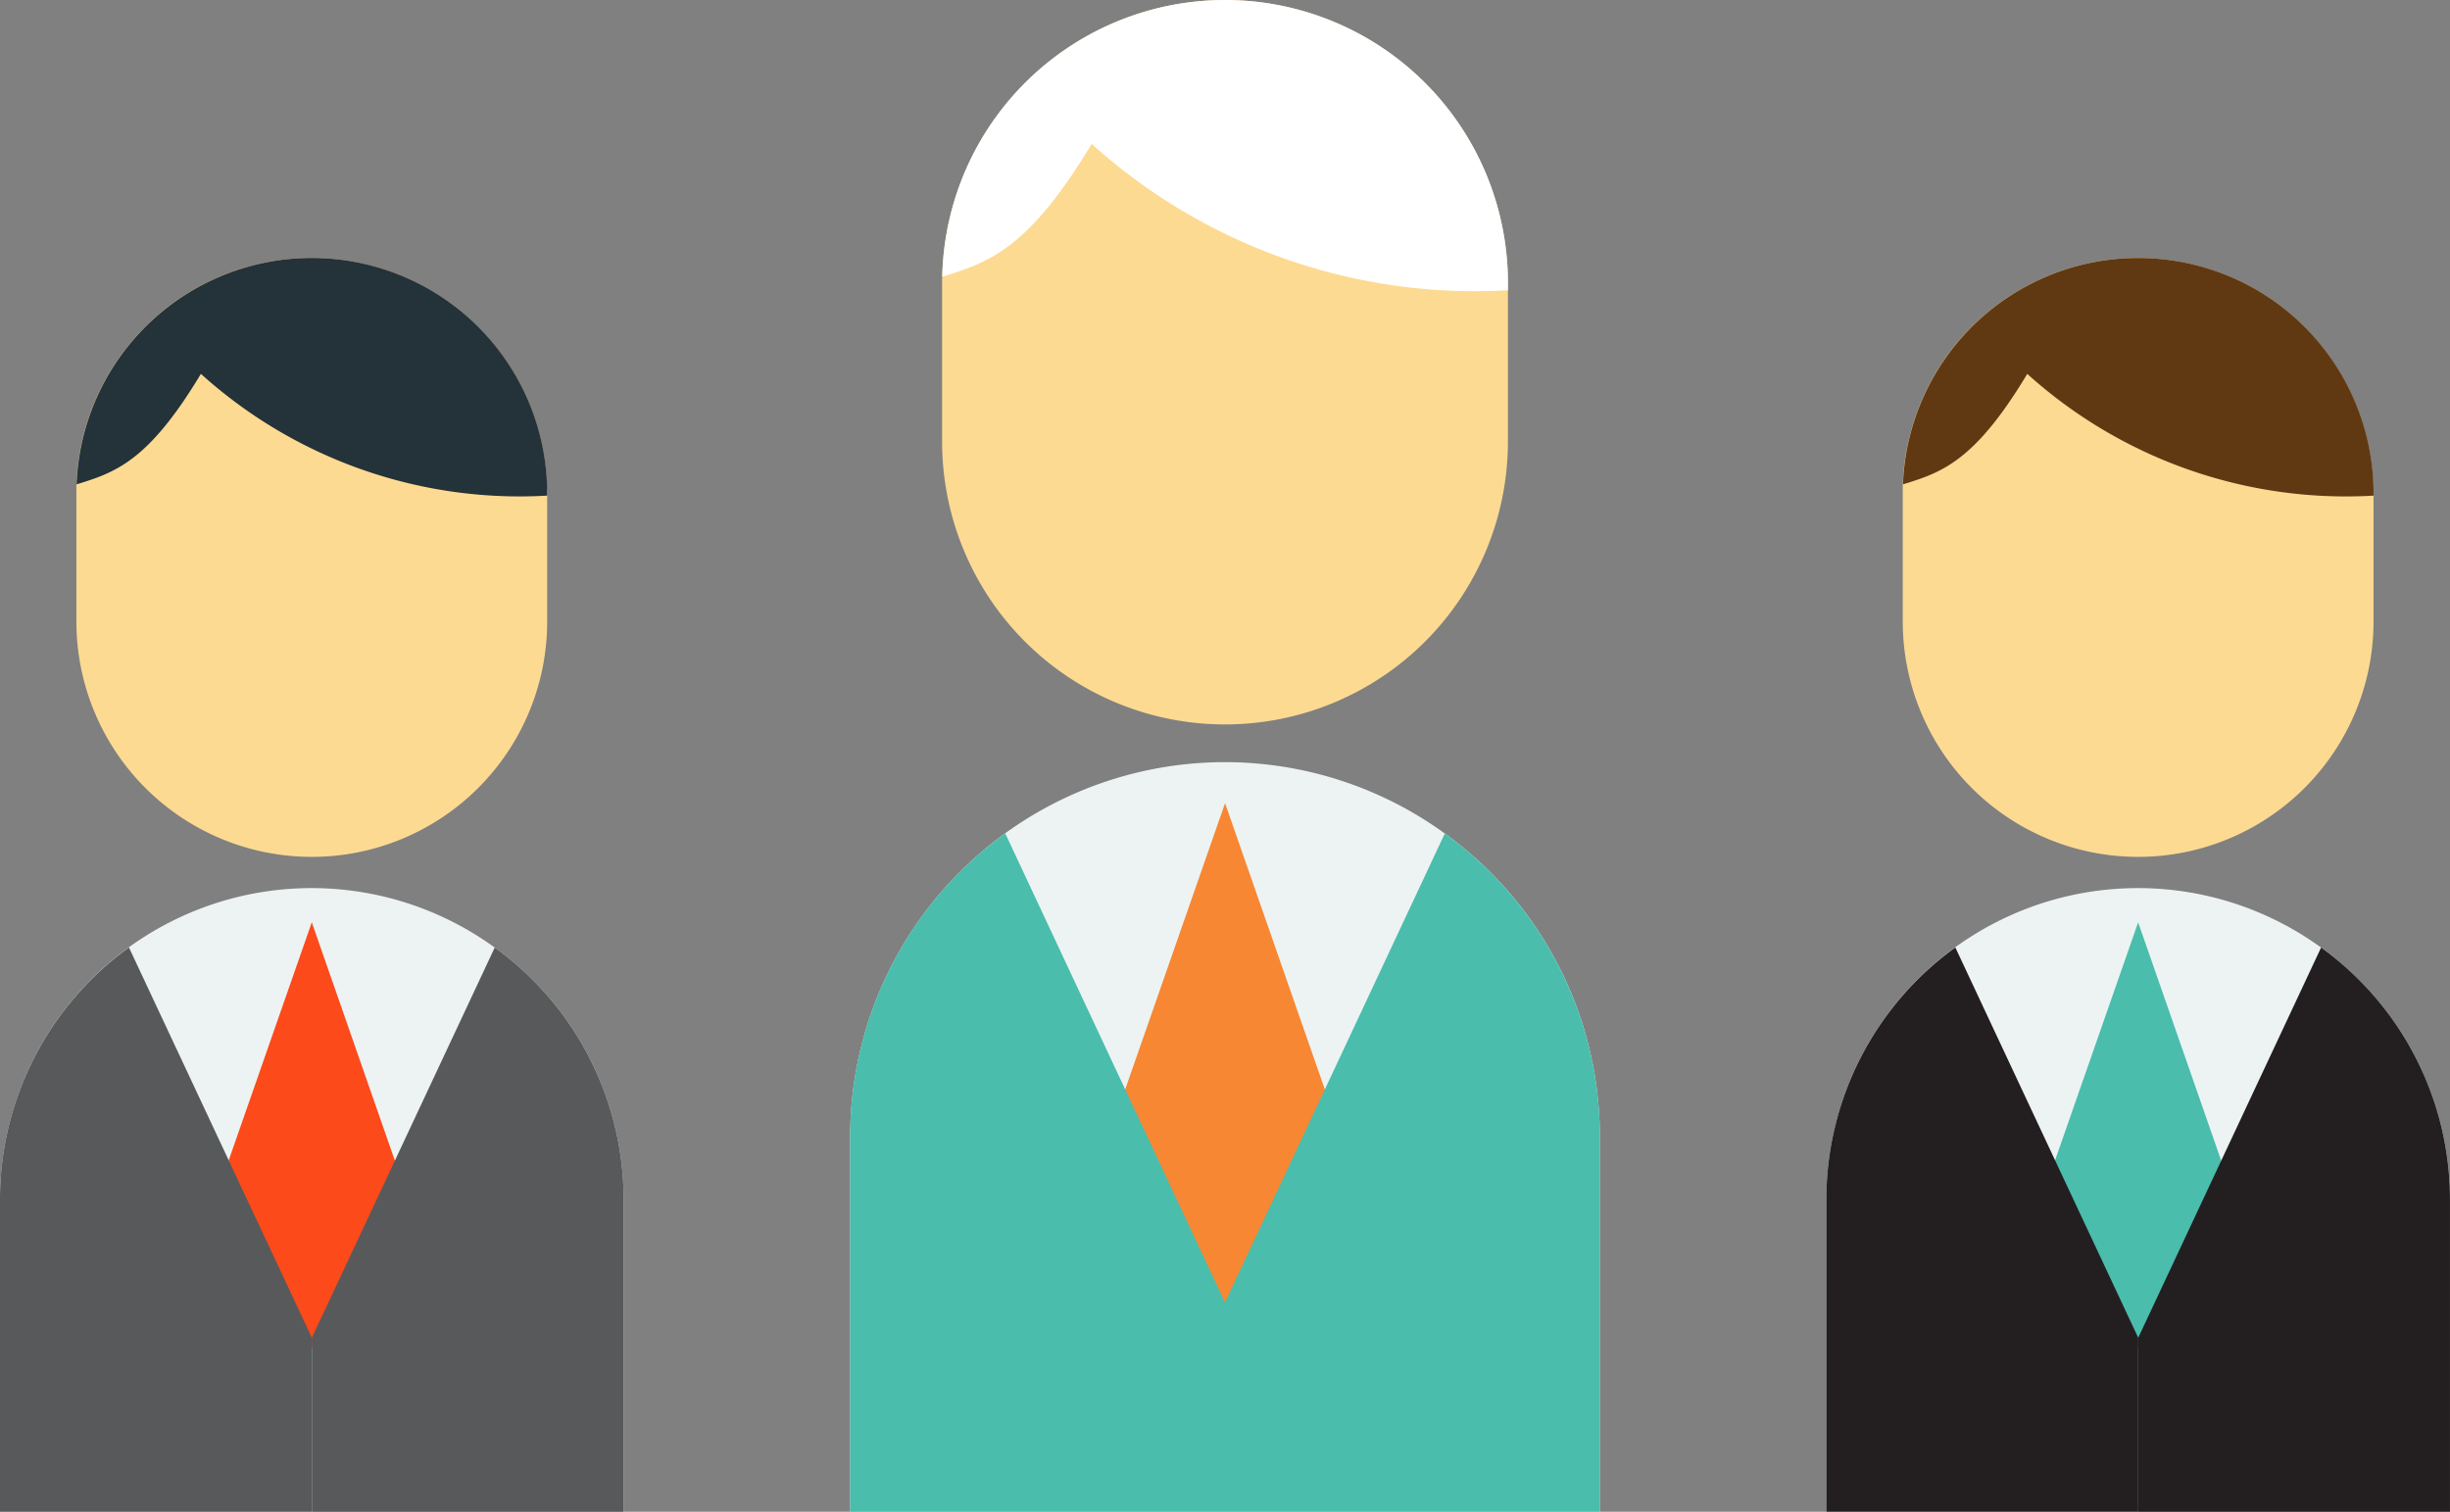 <?xml version="1.0" encoding="UTF-8"?> <svg xmlns="http://www.w3.org/2000/svg" width="109.287" height="67.441" viewBox="0 0 109.287 67.441"><rect x="0" y="0" width="109.287" height="67.441" fill="#808080" stroke="none"/><g id="Group_3345" data-name="Group 3345" transform="translate(0 0)"><g id="Group_3292" data-name="Group 3292" transform="translate(81.468 11.339)"><g id="Group_3275" data-name="Group 3275" transform="translate(3.412 0)"><g id="Group_3270" data-name="Group 3270"><g id="Group_3269" data-name="Group 3269"><g id="Group_3268" data-name="Group 3268"><g id="Group_3267" data-name="Group 3267"><path id="Path_613" data-name="Path 613" d="M4612.971,7766.68v5.886a10.5,10.5,0,1,1-21,0v-5.886c0-.075,0-.156,0-.232a10.5,10.5,0,0,1,20.991.232Z" transform="translate(-4591.975 -7756.179)" fill="#fdda92"></path></g></g></g></g><g id="Group_3274" data-name="Group 3274" transform="translate(0.005)"><g id="Group_3273" data-name="Group 3273"><g id="Group_3272" data-name="Group 3272"><g id="Group_3271" data-name="Group 3271"><path id="Path_614" data-name="Path 614" d="M4612.995,7766.68v.271a21.212,21.212,0,0,1-15.446-5.432c-2.351,3.918-3.826,4.4-5.545,4.929a10.5,10.5,0,0,1,20.991.232Z" transform="translate(-4592.004 -7756.179)" fill="#603913"></path></g></g></g></g></g><g id="Group_3279" data-name="Group 3279" transform="translate(0 28.284)"><g id="Group_3278" data-name="Group 3278"><g id="Group_3277" data-name="Group 3277"><g id="Group_3276" data-name="Group 3276"><path id="Path_615" data-name="Path 615" d="M4601.019,7925.722v13.912H4573.2v-13.912a13.9,13.9,0,0,1,22.068-11.258,13.6,13.6,0,0,1,1.676,1.425A13.864,13.864,0,0,1,4601.019,7925.722Z" transform="translate(-4573.2 -7911.815)" fill="#edf3f3"></path></g></g></g></g><g id="Group_3283" data-name="Group 3283" transform="translate(9.307 29.806)"><g id="Group_3282" data-name="Group 3282"><g id="Group_3281" data-name="Group 3281"><g id="Group_3280" data-name="Group 3280"><path id="Path_616" data-name="Path 616" d="M4633.124,7935.038l-3.493,3.884a.818.818,0,0,1-1.22,0l-3.493-3.884a1.971,1.971,0,0,1-.4-1.953l4.5-12.893,4.493,12.893A1.956,1.956,0,0,1,4633.124,7935.038Z" transform="translate(-4624.417 -7920.192)" fill="#4abdac"></path></g></g></g></g><g id="Group_3287" data-name="Group 3287" transform="translate(0 30.928)"><g id="Group_3286" data-name="Group 3286"><g id="Group_3285" data-name="Group 3285"><g id="Group_3284" data-name="Group 3284"><path id="Path_617" data-name="Path 617" d="M4587.112,7943.779v7.761H4573.2v-13.911a13.876,13.876,0,0,1,5.754-11.263Z" transform="translate(-4573.2 -7926.366)" fill="#231f20"></path></g></g></g></g><g id="Group_3291" data-name="Group 3291" transform="translate(13.911 30.933)"><g id="Group_3290" data-name="Group 3290"><g id="Group_3289" data-name="Group 3289"><g id="Group_3288" data-name="Group 3288"><path id="Path_618" data-name="Path 618" d="M4663.657,7937.65v13.912H4649.75V7943.8l8.157-17.408a13.6,13.6,0,0,1,1.676,1.425A13.865,13.865,0,0,1,4663.657,7937.65Z" transform="translate(-4649.75 -7926.392)" fill="#231f20"></path></g></g></g></g></g><g id="Group_3318" data-name="Group 3318" transform="translate(37.923)"><g id="Group_3301" data-name="Group 3301" transform="translate(4.101)"><g id="Group_3296" data-name="Group 3296"><g id="Group_3295" data-name="Group 3295"><g id="Group_3294" data-name="Group 3294"><g id="Group_3293" data-name="Group 3293"><path id="Path_619" data-name="Path 619" d="M4381.393,7706.407v7.075a12.62,12.62,0,1,1-25.24,0v-7.075c0-.091,0-.188.006-.279a12.618,12.618,0,0,1,25.233.279Z" transform="translate(-4356.153 -7693.784)" fill="#fdda92"></path></g></g></g></g><g id="Group_3300" data-name="Group 3300" transform="translate(0.007)"><g id="Group_3299" data-name="Group 3299"><g id="Group_3298" data-name="Group 3298"><g id="Group_3297" data-name="Group 3297"><path id="Path_620" data-name="Path 620" d="M4381.422,7706.407v.325a25.5,25.5,0,0,1-18.567-6.529c-2.827,4.71-4.6,5.289-6.666,5.925a12.618,12.618,0,0,1,25.233.279Z" transform="translate(-4356.189 -7693.784)" fill="#fff"></path></g></g></g></g></g><g id="Group_3305" data-name="Group 3305" transform="translate(0 34)"><g id="Group_3304" data-name="Group 3304"><g id="Group_3303" data-name="Group 3303"><g id="Group_3302" data-name="Group 3302"><path id="Path_621" data-name="Path 621" d="M4367.025,7897.595v16.723h-33.441v-16.723a16.715,16.715,0,0,1,26.529-13.533,16.238,16.238,0,0,1,2.015,1.712A16.667,16.667,0,0,1,4367.025,7897.595Z" transform="translate(-4333.584 -7880.877)" fill="#edf3f3"></path></g></g></g></g><g id="Group_3309" data-name="Group 3309" transform="translate(11.189 35.83)"><g id="Group_3308" data-name="Group 3308"><g id="Group_3307" data-name="Group 3307"><g id="Group_3306" data-name="Group 3306"><path id="Path_622" data-name="Path 622" d="M4405.62,7908.792l-4.2,4.669a.983.983,0,0,1-1.466,0l-4.2-4.669a2.37,2.37,0,0,1-.476-2.348l5.408-15.5,5.4,15.5A2.352,2.352,0,0,1,4405.62,7908.792Z" transform="translate(-4395.151 -7890.946)" fill="#f78733"></path></g></g></g></g><g id="Group_3313" data-name="Group 3313" transform="translate(0 37.179)"><g id="Group_3312" data-name="Group 3312"><g id="Group_3311" data-name="Group 3311"><g id="Group_3310" data-name="Group 3310"><path id="Path_623" data-name="Path 623" d="M4350.307,7919.3v9.33h-16.723v-16.723a16.679,16.679,0,0,1,6.918-13.539Z" transform="translate(-4333.584 -7898.369)" fill="#4abdac"></path></g></g></g></g><g id="Group_3317" data-name="Group 3317" transform="translate(16.723 37.185)"><g id="Group_3316" data-name="Group 3316"><g id="Group_3315" data-name="Group 3315"><g id="Group_3314" data-name="Group 3314"><path id="Path_624" data-name="Path 624" d="M4442.323,7911.933v16.723H4425.6v-9.33l9.806-20.927a16.319,16.319,0,0,1,2.015,1.713A16.666,16.666,0,0,1,4442.323,7911.933Z" transform="translate(-4425.605 -7898.4)" fill="#4abdac"></path></g></g></g></g></g><g id="Group_3344" data-name="Group 3344" transform="translate(0 11.339)"><g id="Group_3327" data-name="Group 3327" transform="translate(3.412 0)"><g id="Group_3322" data-name="Group 3322"><g id="Group_3321" data-name="Group 3321"><g id="Group_3320" data-name="Group 3320"><g id="Group_3319" data-name="Group 3319"><path id="Path_625" data-name="Path 625" d="M4164.677,7766.68v5.886a10.5,10.5,0,1,1-21,0v-5.886c0-.076,0-.157,0-.233a10.5,10.5,0,0,1,20.991.233Z" transform="translate(-4143.681 -7756.179)" fill="#fdda92"></path></g></g></g></g><g id="Group_3326" data-name="Group 3326" transform="translate(0.005)"><g id="Group_3325" data-name="Group 3325"><g id="Group_3324" data-name="Group 3324"><g id="Group_3323" data-name="Group 3323"><path id="Path_626" data-name="Path 626" d="M4164.7,7766.68v.27a21.214,21.214,0,0,1-15.446-5.432c-2.351,3.919-3.826,4.4-5.545,4.929a10.5,10.5,0,0,1,20.991.233Z" transform="translate(-4143.71 -7756.179)" fill="#243239"></path></g></g></g></g></g><g id="Group_3331" data-name="Group 3331" transform="translate(0 28.284)"><g id="Group_3330" data-name="Group 3330"><g id="Group_3329" data-name="Group 3329"><g id="Group_3328" data-name="Group 3328"><path id="Path_627" data-name="Path 627" d="M4152.724,7925.722v13.912h-27.818v-13.912a13.9,13.9,0,0,1,22.068-11.258,13.607,13.607,0,0,1,1.676,1.425A13.865,13.865,0,0,1,4152.724,7925.722Z" transform="translate(-4124.906 -7911.815)" fill="#edf3f3"></path></g></g></g></g><g id="Group_3335" data-name="Group 3335" transform="translate(9.307 29.806)"><g id="Group_3334" data-name="Group 3334"><g id="Group_3333" data-name="Group 3333"><g id="Group_3332" data-name="Group 3332"><path id="Path_628" data-name="Path 628" d="M4184.83,7935.037l-3.494,3.884a.817.817,0,0,1-1.219,0l-3.494-3.884a1.971,1.971,0,0,1-.4-1.952l4.5-12.893,4.494,12.893A1.955,1.955,0,0,1,4184.83,7935.037Z" transform="translate(-4176.122 -7920.192)" fill="#fc4a1a"></path></g></g></g></g><g id="Group_3339" data-name="Group 3339" transform="translate(0 30.928)"><g id="Group_3338" data-name="Group 3338"><g id="Group_3337" data-name="Group 3337"><g id="Group_3336" data-name="Group 3336"><path id="Path_629" data-name="Path 629" d="M4138.817,7943.779v7.761h-13.912v-13.911a13.876,13.876,0,0,1,5.754-11.263Z" transform="translate(-4124.906 -7926.366)" fill="#58595b"></path></g></g></g></g><g id="Group_3343" data-name="Group 3343" transform="translate(13.911 30.933)"><g id="Group_3342" data-name="Group 3342"><g id="Group_3341" data-name="Group 3341"><g id="Group_3340" data-name="Group 3340"><path id="Path_630" data-name="Path 630" d="M4215.363,7937.65v13.912h-13.907V7943.8l8.157-17.408a13.571,13.571,0,0,1,1.676,1.425A13.865,13.865,0,0,1,4215.363,7937.65Z" transform="translate(-4201.456 -7926.392)" fill="#58595b"></path></g></g></g></g></g></g></svg> 